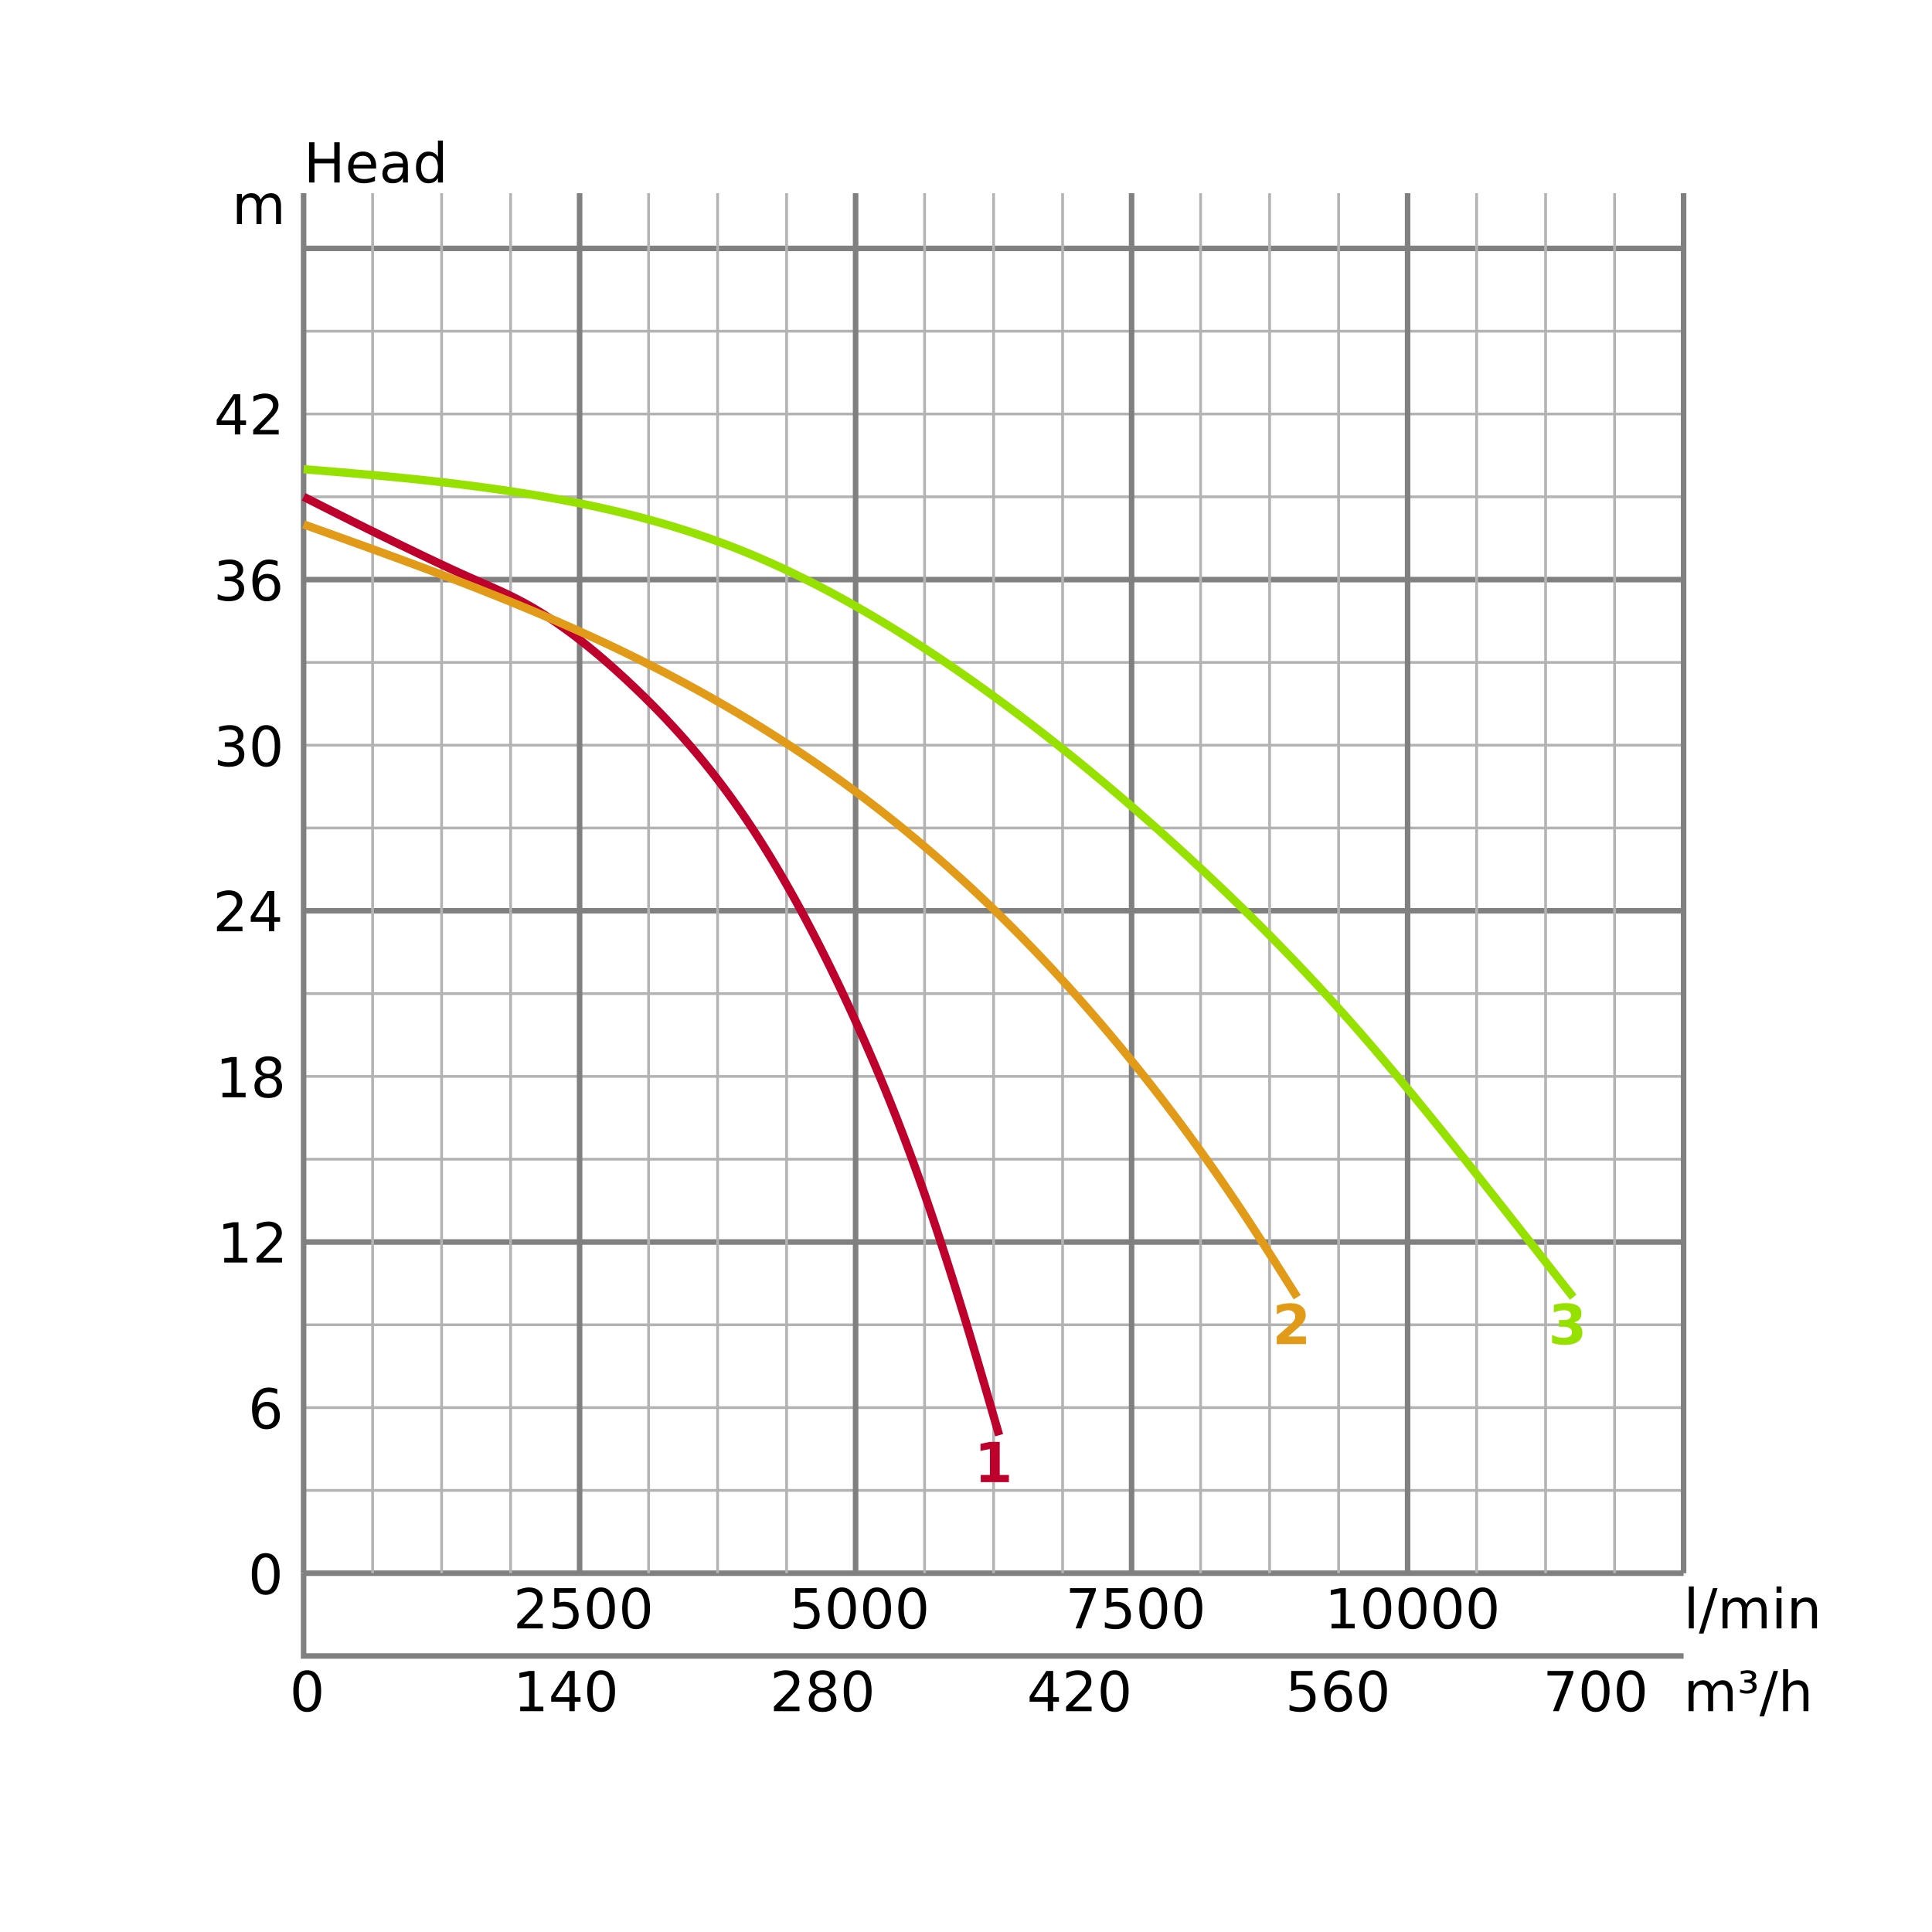 <?xml version="1.0" encoding="UTF-8"?>
<svg xmlns="http://www.w3.org/2000/svg" xmlns:xlink="http://www.w3.org/1999/xlink" width="700pt" height="700pt" viewBox="0 0 700 700" version="1.1">
<defs>
<g>
<symbol overflow="visible" id="glyph0-0">
<path style="stroke:none;" d="M 1 3.531 L 1 -14.109 L 11 -14.109 L 11 3.531 Z M 2.125 2.422 L 9.891 2.422 L 9.891 -12.984 L 2.125 -12.984 Z M 2.125 2.422 "/>
</symbol>
<symbol overflow="visible" id="glyph0-1">
<path style="stroke:none;" d="M 1.969 -14.578 L 3.938 -14.578 L 3.938 -8.609 L 11.109 -8.609 L 11.109 -14.578 L 13.078 -14.578 L 13.078 0 L 11.109 0 L 11.109 -6.938 L 3.938 -6.938 L 3.938 0 L 1.969 0 Z M 1.969 -14.578 "/>
</symbol>
<symbol overflow="visible" id="glyph0-2">
<path style="stroke:none;" d="M 11.234 -5.922 L 11.234 -5.047 L 2.984 -5.047 C 3.055 -3.805 3.426 -2.859 4.094 -2.203 C 4.758 -1.555 5.691 -1.234 6.891 -1.234 C 7.578 -1.234 8.242 -1.316 8.891 -1.484 C 9.535 -1.66 10.18 -1.914 10.828 -2.25 L 10.828 -0.562 C 10.18 -0.281 9.52 -0.07 8.844 0.062 C 8.164 0.207 7.477 0.281 6.781 0.281 C 5.031 0.281 3.645 -0.223 2.625 -1.234 C 1.613 -2.254 1.109 -3.629 1.109 -5.359 C 1.109 -7.148 1.586 -8.57 2.547 -9.625 C 3.516 -10.676 4.82 -11.203 6.469 -11.203 C 7.938 -11.203 9.098 -10.727 9.953 -9.781 C 10.805 -8.832 11.234 -7.547 11.234 -5.922 Z M 9.438 -6.453 C 9.426 -7.43 9.148 -8.211 8.609 -8.797 C 8.078 -9.379 7.367 -9.672 6.484 -9.672 C 5.484 -9.672 4.68 -9.391 4.078 -8.828 C 3.473 -8.266 3.125 -7.469 3.031 -6.438 Z M 9.438 -6.453 "/>
</symbol>
<symbol overflow="visible" id="glyph0-3">
<path style="stroke:none;" d="M 6.859 -5.5 C 5.398 -5.5 4.391 -5.332 3.828 -5 C 3.273 -4.664 3 -4.098 3 -3.297 C 3 -2.66 3.207 -2.156 3.625 -1.781 C 4.051 -1.406 4.625 -1.219 5.344 -1.219 C 6.344 -1.219 7.141 -1.57 7.734 -2.281 C 8.336 -2.988 8.641 -3.926 8.641 -5.094 L 8.641 -5.5 Z M 10.438 -6.234 L 10.438 0 L 8.641 0 L 8.641 -1.656 C 8.234 -1 7.723 -0.508 7.109 -0.188 C 6.492 0.125 5.742 0.281 4.859 0.281 C 3.742 0.281 2.852 -0.031 2.188 -0.656 C 1.531 -1.289 1.203 -2.133 1.203 -3.188 C 1.203 -4.414 1.613 -5.344 2.438 -5.969 C 3.258 -6.594 4.488 -6.906 6.125 -6.906 L 8.641 -6.906 L 8.641 -7.078 C 8.641 -7.91 8.367 -8.551 7.828 -9 C 7.285 -9.445 6.52 -9.672 5.531 -9.672 C 4.906 -9.672 4.297 -9.598 3.703 -9.453 C 3.117 -9.305 2.551 -9.082 2 -8.781 L 2 -10.438 C 2.656 -10.695 3.289 -10.891 3.906 -11.016 C 4.531 -11.141 5.133 -11.203 5.719 -11.203 C 7.301 -11.203 8.484 -10.789 9.266 -9.969 C 10.047 -9.145 10.438 -7.898 10.438 -6.234 Z M 10.438 -6.234 "/>
</symbol>
<symbol overflow="visible" id="glyph0-4">
<path style="stroke:none;" d="M 9.078 -9.281 L 9.078 -15.203 L 10.875 -15.203 L 10.875 0 L 9.078 0 L 9.078 -1.641 C 8.703 -0.992 8.223 -0.508 7.641 -0.188 C 7.066 0.125 6.379 0.281 5.578 0.281 C 4.254 0.281 3.176 -0.242 2.344 -1.297 C 1.52 -2.348 1.109 -3.734 1.109 -5.453 C 1.109 -7.172 1.52 -8.555 2.344 -9.609 C 3.176 -10.672 4.254 -11.203 5.578 -11.203 C 6.379 -11.203 7.066 -11.039 7.641 -10.719 C 8.223 -10.406 8.703 -9.926 9.078 -9.281 Z M 2.953 -5.453 C 2.953 -4.141 3.223 -3.102 3.766 -2.344 C 4.316 -1.594 5.066 -1.219 6.016 -1.219 C 6.961 -1.219 7.707 -1.594 8.25 -2.344 C 8.801 -3.102 9.078 -4.141 9.078 -5.453 C 9.078 -6.773 8.801 -7.812 8.25 -8.562 C 7.707 -9.32 6.961 -9.703 6.016 -9.703 C 5.066 -9.703 4.316 -9.32 3.766 -8.562 C 3.223 -7.812 2.953 -6.773 2.953 -5.453 Z M 2.953 -5.453 "/>
</symbol>
<symbol overflow="visible" id="glyph0-5">
<path style="stroke:none;" d="M 6.359 -13.281 C 5.336 -13.281 4.57 -12.781 4.062 -11.781 C 3.551 -10.781 3.297 -9.281 3.297 -7.281 C 3.297 -5.281 3.551 -3.781 4.062 -2.781 C 4.57 -1.781 5.336 -1.281 6.359 -1.281 C 7.379 -1.281 8.145 -1.781 8.656 -2.781 C 9.164 -3.781 9.422 -5.281 9.422 -7.281 C 9.422 -9.281 9.164 -10.781 8.656 -11.781 C 8.145 -12.781 7.379 -13.281 6.359 -13.281 Z M 6.359 -14.844 C 7.992 -14.844 9.238 -14.195 10.094 -12.906 C 10.957 -11.613 11.391 -9.738 11.391 -7.281 C 11.391 -4.82 10.957 -2.945 10.094 -1.656 C 9.238 -0.363 7.992 0.281 6.359 0.281 C 4.723 0.281 3.473 -0.363 2.609 -1.656 C 1.742 -2.945 1.312 -4.82 1.312 -7.281 C 1.312 -9.738 1.742 -11.613 2.609 -12.906 C 3.473 -14.195 4.723 -14.844 6.359 -14.844 Z M 6.359 -14.844 "/>
</symbol>
<symbol overflow="visible" id="glyph0-6">
<path style="stroke:none;" d="M 6.609 -8.078 C 5.723 -8.078 5.02 -7.773 4.5 -7.172 C 3.977 -6.566 3.719 -5.734 3.719 -4.672 C 3.719 -3.629 3.977 -2.801 4.5 -2.188 C 5.02 -1.582 5.723 -1.281 6.609 -1.281 C 7.492 -1.281 8.191 -1.582 8.703 -2.188 C 9.223 -2.801 9.484 -3.629 9.484 -4.672 C 9.484 -5.734 9.223 -6.566 8.703 -7.172 C 8.191 -7.773 7.492 -8.078 6.609 -8.078 Z M 10.516 -14.266 L 10.516 -12.469 C 10.023 -12.695 9.523 -12.875 9.016 -13 C 8.516 -13.125 8.016 -13.188 7.516 -13.188 C 6.211 -13.188 5.219 -12.742 4.531 -11.859 C 3.844 -10.984 3.453 -9.656 3.359 -7.875 C 3.742 -8.445 4.223 -8.883 4.797 -9.188 C 5.379 -9.488 6.02 -9.641 6.719 -9.641 C 8.188 -9.641 9.344 -9.191 10.188 -8.297 C 11.039 -7.41 11.469 -6.203 11.469 -4.672 C 11.469 -3.18 11.023 -1.984 10.141 -1.078 C 9.254 -0.172 8.078 0.281 6.609 0.281 C 4.922 0.281 3.629 -0.363 2.734 -1.656 C 1.836 -2.945 1.391 -4.82 1.391 -7.281 C 1.391 -9.582 1.938 -11.414 3.031 -12.781 C 4.125 -14.156 5.594 -14.844 7.438 -14.844 C 7.938 -14.844 8.438 -14.789 8.938 -14.688 C 9.445 -14.594 9.973 -14.453 10.516 -14.266 Z M 10.516 -14.266 "/>
</symbol>
<symbol overflow="visible" id="glyph0-7">
<path style="stroke:none;" d="M 2.484 -1.656 L 5.703 -1.656 L 5.703 -12.781 L 2.203 -12.078 L 2.203 -13.875 L 5.688 -14.578 L 7.656 -14.578 L 7.656 -1.656 L 10.875 -1.656 L 10.875 0 L 2.484 0 Z M 2.484 -1.656 "/>
</symbol>
<symbol overflow="visible" id="glyph0-8">
<path style="stroke:none;" d="M 3.844 -1.656 L 10.719 -1.656 L 10.719 0 L 1.469 0 L 1.469 -1.656 C 2.219 -2.438 3.238 -3.477 4.531 -4.781 C 5.82 -6.082 6.633 -6.926 6.969 -7.312 C 7.594 -8.02 8.031 -8.617 8.281 -9.109 C 8.531 -9.598 8.656 -10.082 8.656 -10.562 C 8.656 -11.332 8.383 -11.961 7.844 -12.453 C 7.301 -12.941 6.594 -13.188 5.719 -13.188 C 5.102 -13.188 4.453 -13.078 3.766 -12.859 C 3.078 -12.648 2.344 -12.328 1.562 -11.891 L 1.562 -13.875 C 2.352 -14.195 3.094 -14.438 3.781 -14.594 C 4.477 -14.758 5.113 -14.844 5.688 -14.844 C 7.195 -14.844 8.398 -14.461 9.297 -13.703 C 10.191 -12.953 10.641 -11.945 10.641 -10.688 C 10.641 -10.082 10.523 -9.508 10.297 -8.969 C 10.078 -8.438 9.672 -7.805 9.078 -7.078 C 8.922 -6.891 8.406 -6.344 7.531 -5.438 C 6.656 -4.539 5.426 -3.281 3.844 -1.656 Z M 3.844 -1.656 "/>
</symbol>
<symbol overflow="visible" id="glyph0-9">
<path style="stroke:none;" d="M 6.359 -6.922 C 5.422 -6.922 4.68 -6.672 4.141 -6.172 C 3.609 -5.672 3.344 -4.984 3.344 -4.109 C 3.344 -3.223 3.609 -2.531 4.141 -2.031 C 4.68 -1.531 5.422 -1.281 6.359 -1.281 C 7.297 -1.281 8.035 -1.531 8.578 -2.031 C 9.117 -2.539 9.391 -3.234 9.391 -4.109 C 9.391 -4.984 9.117 -5.672 8.578 -6.172 C 8.047 -6.672 7.305 -6.922 6.359 -6.922 Z M 4.391 -7.766 C 3.535 -7.973 2.875 -8.363 2.406 -8.938 C 1.938 -9.52 1.703 -10.227 1.703 -11.062 C 1.703 -12.227 2.113 -13.148 2.938 -13.828 C 3.77 -14.504 4.91 -14.844 6.359 -14.844 C 7.805 -14.844 8.941 -14.504 9.766 -13.828 C 10.598 -13.148 11.016 -12.227 11.016 -11.062 C 11.016 -10.227 10.773 -9.52 10.297 -8.938 C 9.828 -8.363 9.176 -7.973 8.344 -7.766 C 9.289 -7.547 10.031 -7.113 10.562 -6.469 C 11.094 -5.82 11.359 -5.035 11.359 -4.109 C 11.359 -2.691 10.926 -1.602 10.062 -0.844 C 9.195 -0.094 7.961 0.281 6.359 0.281 C 4.754 0.281 3.52 -0.094 2.656 -0.844 C 1.789 -1.602 1.359 -2.691 1.359 -4.109 C 1.359 -5.035 1.625 -5.82 2.156 -6.469 C 2.688 -7.113 3.43 -7.547 4.391 -7.766 Z M 3.656 -10.875 C 3.656 -10.125 3.891 -9.535 4.359 -9.109 C 4.836 -8.691 5.504 -8.484 6.359 -8.484 C 7.203 -8.484 7.863 -8.691 8.344 -9.109 C 8.82 -9.535 9.062 -10.125 9.062 -10.875 C 9.062 -11.633 8.82 -12.223 8.344 -12.641 C 7.863 -13.066 7.203 -13.281 6.359 -13.281 C 5.504 -13.281 4.836 -13.066 4.359 -12.641 C 3.891 -12.223 3.656 -11.633 3.656 -10.875 Z M 3.656 -10.875 "/>
</symbol>
<symbol overflow="visible" id="glyph0-10">
<path style="stroke:none;" d="M 7.562 -12.859 L 2.578 -5.078 L 7.562 -5.078 Z M 7.047 -14.578 L 9.516 -14.578 L 9.516 -5.078 L 11.609 -5.078 L 11.609 -3.438 L 9.516 -3.438 L 9.516 0 L 7.562 0 L 7.562 -3.438 L 0.984 -3.438 L 0.984 -5.344 Z M 7.047 -14.578 "/>
</symbol>
<symbol overflow="visible" id="glyph0-11">
<path style="stroke:none;" d="M 8.109 -7.859 C 9.055 -7.66 9.797 -7.238 10.328 -6.594 C 10.859 -5.957 11.125 -5.172 11.125 -4.234 C 11.125 -2.797 10.629 -1.68 9.641 -0.891 C 8.648 -0.109 7.242 0.281 5.422 0.281 C 4.805 0.281 4.176 0.219 3.531 0.094 C 2.883 -0.02 2.219 -0.195 1.531 -0.438 L 1.531 -2.344 C 2.07 -2.02 2.664 -1.773 3.312 -1.609 C 3.969 -1.453 4.648 -1.375 5.359 -1.375 C 6.598 -1.375 7.539 -1.617 8.188 -2.109 C 8.832 -2.598 9.156 -3.305 9.156 -4.234 C 9.156 -5.098 8.852 -5.77 8.25 -6.25 C 7.656 -6.738 6.82 -6.984 5.75 -6.984 L 4.047 -6.984 L 4.047 -8.609 L 5.828 -8.609 C 6.797 -8.609 7.535 -8.801 8.047 -9.188 C 8.555 -9.57 8.812 -10.129 8.812 -10.859 C 8.812 -11.609 8.547 -12.18 8.016 -12.578 C 7.492 -12.984 6.738 -13.188 5.75 -13.188 C 5.207 -13.188 4.625 -13.125 4 -13 C 3.383 -12.883 2.707 -12.707 1.969 -12.469 L 1.969 -14.219 C 2.719 -14.426 3.414 -14.582 4.062 -14.688 C 4.719 -14.789 5.336 -14.844 5.922 -14.844 C 7.422 -14.844 8.602 -14.5 9.469 -13.812 C 10.344 -13.133 10.781 -12.219 10.781 -11.062 C 10.781 -10.258 10.547 -9.578 10.078 -9.016 C 9.617 -8.461 8.961 -8.078 8.109 -7.859 Z M 8.109 -7.859 "/>
</symbol>
<symbol overflow="visible" id="glyph0-12">
<path style="stroke:none;" d="M 10.406 -8.844 C 10.852 -9.645 11.391 -10.238 12.016 -10.625 C 12.641 -11.008 13.375 -11.203 14.219 -11.203 C 15.352 -11.203 16.227 -10.801 16.844 -10 C 17.469 -9.207 17.781 -8.078 17.781 -6.609 L 17.781 0 L 15.984 0 L 15.984 -6.547 C 15.984 -7.586 15.797 -8.363 15.422 -8.875 C 15.047 -9.383 14.477 -9.641 13.719 -9.641 C 12.789 -9.641 12.055 -9.328 11.516 -8.703 C 10.973 -8.086 10.703 -7.25 10.703 -6.188 L 10.703 0 L 8.891 0 L 8.891 -6.547 C 8.891 -7.598 8.703 -8.375 8.328 -8.875 C 7.961 -9.383 7.395 -9.641 6.625 -9.641 C 5.707 -9.641 4.977 -9.328 4.438 -8.703 C 3.895 -8.086 3.625 -7.25 3.625 -6.188 L 3.625 0 L 1.812 0 L 1.812 -10.938 L 3.625 -10.938 L 3.625 -9.234 C 4.031 -9.91 4.52 -10.406 5.094 -10.719 C 5.664 -11.039 6.348 -11.203 7.141 -11.203 C 7.93 -11.203 8.602 -11 9.156 -10.594 C 9.719 -10.188 10.133 -9.602 10.406 -8.844 Z M 10.406 -8.844 "/>
</symbol>
<symbol overflow="visible" id="glyph0-13">
<path style="stroke:none;" d="M 2.156 -14.578 L 9.906 -14.578 L 9.906 -12.922 L 3.969 -12.922 L 3.969 -9.344 C 4.25 -9.445 4.531 -9.52 4.812 -9.562 C 5.102 -9.613 5.395 -9.641 5.688 -9.641 C 7.312 -9.641 8.598 -9.191 9.547 -8.297 C 10.504 -7.41 10.984 -6.203 10.984 -4.672 C 10.984 -3.109 10.492 -1.891 9.516 -1.016 C 8.535 -0.148 7.156 0.281 5.375 0.281 C 4.77 0.281 4.148 0.227 3.516 0.125 C 2.879 0.02 2.223 -0.133 1.547 -0.344 L 1.547 -2.328 C 2.129 -2.004 2.734 -1.766 3.359 -1.609 C 3.984 -1.453 4.645 -1.375 5.344 -1.375 C 6.469 -1.375 7.359 -1.672 8.016 -2.266 C 8.672 -2.859 9 -3.66 9 -4.672 C 9 -5.691 8.672 -6.5 8.016 -7.094 C 7.359 -7.688 6.469 -7.984 5.344 -7.984 C 4.812 -7.984 4.285 -7.922 3.766 -7.797 C 3.242 -7.68 2.707 -7.5 2.156 -7.25 Z M 2.156 -14.578 "/>
</symbol>
<symbol overflow="visible" id="glyph0-14">
<path style="stroke:none;" d="M 1.641 -14.578 L 11.016 -14.578 L 11.016 -13.734 L 5.719 0 L 3.656 0 L 8.641 -12.922 L 1.641 -12.922 Z M 1.641 -14.578 "/>
</symbol>
<symbol overflow="visible" id="glyph0-15">
<path style="stroke:none;" d="M 1.891 -15.203 L 3.688 -15.203 L 3.688 0 L 1.891 0 Z M 1.891 -15.203 "/>
</symbol>
<symbol overflow="visible" id="glyph0-16">
<path style="stroke:none;" d="M 5.078 -14.578 L 6.734 -14.578 L 1.656 1.859 L 0 1.859 Z M 5.078 -14.578 "/>
</symbol>
<symbol overflow="visible" id="glyph0-17">
<path style="stroke:none;" d="M 1.891 -10.938 L 3.688 -10.938 L 3.688 0 L 1.891 0 Z M 1.891 -15.203 L 3.688 -15.203 L 3.688 -12.922 L 1.891 -12.922 Z M 1.891 -15.203 "/>
</symbol>
<symbol overflow="visible" id="glyph0-18">
<path style="stroke:none;" d="M 10.984 -6.609 L 10.984 0 L 9.188 0 L 9.188 -6.547 C 9.188 -7.578 8.984 -8.348 8.578 -8.859 C 8.172 -9.379 7.566 -9.641 6.766 -9.641 C 5.785 -9.641 5.016 -9.328 4.453 -8.703 C 3.898 -8.086 3.625 -7.25 3.625 -6.188 L 3.625 0 L 1.812 0 L 1.812 -10.938 L 3.625 -10.938 L 3.625 -9.234 C 4.051 -9.891 4.555 -10.379 5.141 -10.703 C 5.723 -11.035 6.395 -11.203 7.156 -11.203 C 8.414 -11.203 9.367 -10.812 10.016 -10.031 C 10.66 -9.258 10.984 -8.117 10.984 -6.609 Z M 10.984 -6.609 "/>
</symbol>
<symbol overflow="visible" id="glyph0-19">
<path style="stroke:none;" d="M 5.125 -10.938 C 5.719 -10.82 6.176 -10.586 6.5 -10.234 C 6.832 -9.879 7 -9.43 7 -8.891 C 7 -8.086 6.688 -7.469 6.062 -7.031 C 5.445 -6.594 4.566 -6.375 3.422 -6.375 C 3.047 -6.375 2.656 -6.406 2.25 -6.469 C 1.844 -6.539 1.41 -6.645 0.953 -6.781 L 0.953 -7.953 C 1.297 -7.785 1.66 -7.656 2.047 -7.562 C 2.43 -7.477 2.844 -7.438 3.281 -7.438 C 3.988 -7.438 4.535 -7.566 4.922 -7.828 C 5.316 -8.086 5.516 -8.441 5.516 -8.891 C 5.516 -9.379 5.332 -9.742 4.969 -9.984 C 4.613 -10.234 4.082 -10.359 3.375 -10.359 L 2.547 -10.359 L 2.547 -11.422 L 3.453 -11.422 C 4.066 -11.422 4.531 -11.52 4.844 -11.719 C 5.164 -11.926 5.328 -12.227 5.328 -12.625 C 5.328 -13 5.16 -13.285 4.828 -13.484 C 4.504 -13.68 4.035 -13.781 3.422 -13.781 C 3.16 -13.781 2.863 -13.75 2.531 -13.688 C 2.195 -13.633 1.766 -13.531 1.234 -13.375 L 1.234 -14.5 C 1.711 -14.613 2.16 -14.695 2.578 -14.75 C 2.992 -14.812 3.379 -14.844 3.734 -14.844 C 4.672 -14.844 5.414 -14.648 5.969 -14.266 C 6.52 -13.879 6.797 -13.363 6.797 -12.719 C 6.797 -12.27 6.648 -11.891 6.359 -11.578 C 6.066 -11.266 5.656 -11.051 5.125 -10.938 Z M 5.125 -10.938 "/>
</symbol>
<symbol overflow="visible" id="glyph0-20">
<path style="stroke:none;" d="M 10.984 -6.609 L 10.984 0 L 9.188 0 L 9.188 -6.547 C 9.188 -7.578 8.984 -8.348 8.578 -8.859 C 8.172 -9.379 7.566 -9.641 6.766 -9.641 C 5.785 -9.641 5.016 -9.328 4.453 -8.703 C 3.898 -8.086 3.625 -7.25 3.625 -6.188 L 3.625 0 L 1.812 0 L 1.812 -15.203 L 3.625 -15.203 L 3.625 -9.234 C 4.051 -9.891 4.555 -10.379 5.141 -10.703 C 5.723 -11.035 6.395 -11.203 7.156 -11.203 C 8.414 -11.203 9.367 -10.812 10.016 -10.031 C 10.66 -9.258 10.984 -8.117 10.984 -6.609 Z M 10.984 -6.609 "/>
</symbol>
<symbol overflow="visible" id="glyph1-0">
<path style="stroke:none;" d="M 1 3.531 L 1 -14.109 L 11 -14.109 L 11 3.531 Z M 2.125 2.422 L 9.891 2.422 L 9.891 -12.984 L 2.125 -12.984 Z M 2.125 2.422 "/>
</symbol>
<symbol overflow="visible" id="glyph1-1">
<path style="stroke:none;" d="M 2.344 -2.594 L 5.672 -2.594 L 5.672 -12.016 L 2.25 -11.312 L 2.25 -13.875 L 5.641 -14.578 L 9.219 -14.578 L 9.219 -2.594 L 12.547 -2.594 L 12.547 0 L 2.344 0 Z M 2.344 -2.594 "/>
</symbol>
<symbol overflow="visible" id="glyph1-2">
<path style="stroke:none;" d="M 5.766 -2.766 L 12.172 -2.766 L 12.172 0 L 1.578 0 L 1.578 -2.766 L 6.906 -7.469 C 7.383 -7.895 7.734 -8.312 7.953 -8.719 C 8.18 -9.133 8.297 -9.562 8.297 -10 C 8.297 -10.688 8.066 -11.238 7.609 -11.656 C 7.148 -12.07 6.539 -12.281 5.781 -12.281 C 5.195 -12.281 4.555 -12.156 3.859 -11.906 C 3.16 -11.656 2.414 -11.281 1.625 -10.781 L 1.625 -13.984 C 2.469 -14.266 3.301 -14.477 4.125 -14.625 C 4.957 -14.77 5.77 -14.844 6.562 -14.844 C 8.312 -14.844 9.664 -14.457 10.625 -13.688 C 11.594 -12.926 12.078 -11.859 12.078 -10.484 C 12.078 -9.68 11.867 -8.938 11.453 -8.25 C 11.047 -7.57 10.188 -6.656 8.875 -5.5 Z M 5.766 -2.766 "/>
</symbol>
<symbol overflow="visible" id="glyph1-3">
<path style="stroke:none;" d="M 9.312 -7.859 C 10.301 -7.609 11.051 -7.164 11.562 -6.531 C 12.07 -5.906 12.328 -5.109 12.328 -4.141 C 12.328 -2.691 11.77 -1.594 10.656 -0.844 C 9.551 -0.094 7.941 0.281 5.828 0.281 C 5.078 0.281 4.32 0.219 3.562 0.094 C 2.812 -0.02 2.07 -0.195 1.344 -0.438 L 1.344 -3.344 C 2.039 -2.988 2.734 -2.723 3.422 -2.547 C 4.117 -2.367 4.805 -2.281 5.484 -2.281 C 6.473 -2.281 7.234 -2.453 7.766 -2.797 C 8.297 -3.141 8.562 -3.633 8.562 -4.281 C 8.562 -4.945 8.289 -5.445 7.75 -5.781 C 7.207 -6.125 6.406 -6.297 5.344 -6.297 L 3.844 -6.297 L 3.844 -8.719 L 5.422 -8.719 C 6.367 -8.719 7.07 -8.863 7.531 -9.156 C 7.988 -9.457 8.219 -9.91 8.219 -10.516 C 8.219 -11.078 7.992 -11.508 7.547 -11.812 C 7.098 -12.125 6.461 -12.281 5.641 -12.281 C 5.035 -12.281 4.422 -12.207 3.797 -12.062 C 3.18 -11.926 2.57 -11.727 1.969 -11.469 L 1.969 -14.219 C 2.707 -14.426 3.441 -14.582 4.172 -14.688 C 4.898 -14.789 5.613 -14.844 6.312 -14.844 C 8.207 -14.844 9.625 -14.531 10.562 -13.906 C 11.508 -13.289 11.984 -12.359 11.984 -11.109 C 11.984 -10.254 11.758 -9.551 11.312 -9 C 10.863 -8.457 10.195 -8.078 9.312 -7.859 Z M 9.312 -7.859 "/>
</symbol>
</g>
</defs>
<g id="surface51">
<rect x="0" y="0" width="700" height="700" style="fill:rgb(100%,100%,100%);fill-opacity:1;stroke:none;"/>
<g style="fill:rgb(0%,0%,0%);fill-opacity:1;">
  <use xlink:href="#glyph0-1" x="110" y="66.129"/>
  <use xlink:href="#glyph0-2" x="125.039" y="66.129"/>
  <use xlink:href="#glyph0-3" x="137.344" y="66.129"/>
  <use xlink:href="#glyph0-4" x="149.6" y="66.129"/>
</g>
<path style="fill:none;stroke-width:2;stroke-linecap:butt;stroke-linejoin:miter;stroke:rgb(50%,50%,50%);stroke-opacity:1;stroke-miterlimit:10;" d="M 110 570 L 610 570 "/>
<g style="fill:rgb(0%,0%,0%);fill-opacity:1;">
  <use xlink:href="#glyph0-5" x="89.922" y="577.562"/>
</g>
<path style="fill:none;stroke-width:1;stroke-linecap:butt;stroke-linejoin:miter;stroke:rgb(70%,70%,70%);stroke-opacity:1;stroke-miterlimit:10;" d="M 110 540 L 610 540 "/>
<path style="fill:none;stroke-width:1;stroke-linecap:butt;stroke-linejoin:miter;stroke:rgb(70%,70%,70%);stroke-opacity:1;stroke-miterlimit:10;" d="M 110 510 L 610 510 "/>
<g style="fill:rgb(0%,0%,0%);fill-opacity:1;">
  <use xlink:href="#glyph0-6" x="89.93" y="517.562"/>
</g>
<path style="fill:none;stroke-width:1;stroke-linecap:butt;stroke-linejoin:miter;stroke:rgb(70%,70%,70%);stroke-opacity:1;stroke-miterlimit:10;" d="M 110 480 L 610 480 "/>
<path style="fill:none;stroke-width:2;stroke-linecap:butt;stroke-linejoin:miter;stroke:rgb(50%,50%,50%);stroke-opacity:1;stroke-miterlimit:10;" d="M 110 450 L 610 450 "/>
<g style="fill:rgb(0%,0%,0%);fill-opacity:1;">
  <use xlink:href="#glyph0-7" x="78.75" y="457.422"/>
  <use xlink:href="#glyph0-8" x="91.475" y="457.422"/>
</g>
<path style="fill:none;stroke-width:1;stroke-linecap:butt;stroke-linejoin:miter;stroke:rgb(70%,70%,70%);stroke-opacity:1;stroke-miterlimit:10;" d="M 110 420 L 610 420 "/>
<path style="fill:none;stroke-width:1;stroke-linecap:butt;stroke-linejoin:miter;stroke:rgb(70%,70%,70%);stroke-opacity:1;stroke-miterlimit:10;" d="M 110 390 L 610 390 "/>
<g style="fill:rgb(0%,0%,0%);fill-opacity:1;">
  <use xlink:href="#glyph0-7" x="78.117" y="397.562"/>
  <use xlink:href="#glyph0-9" x="90.842" y="397.562"/>
</g>
<path style="fill:none;stroke-width:1;stroke-linecap:butt;stroke-linejoin:miter;stroke:rgb(70%,70%,70%);stroke-opacity:1;stroke-miterlimit:10;" d="M 110 360 L 610 360 "/>
<path style="fill:none;stroke-width:2;stroke-linecap:butt;stroke-linejoin:miter;stroke:rgb(50%,50%,50%);stroke-opacity:1;stroke-miterlimit:10;" d="M 110 330 L 610 330 "/>
<g style="fill:rgb(0%,0%,0%);fill-opacity:1;">
  <use xlink:href="#glyph0-8" x="77.141" y="337.422"/>
  <use xlink:href="#glyph0-10" x="89.865" y="337.422"/>
</g>
<path style="fill:none;stroke-width:1;stroke-linecap:butt;stroke-linejoin:miter;stroke:rgb(70%,70%,70%);stroke-opacity:1;stroke-miterlimit:10;" d="M 110 300 L 610 300 "/>
<path style="fill:none;stroke-width:1;stroke-linecap:butt;stroke-linejoin:miter;stroke:rgb(70%,70%,70%);stroke-opacity:1;stroke-miterlimit:10;" d="M 110 270 L 610 270 "/>
<g style="fill:rgb(0%,0%,0%);fill-opacity:1;">
  <use xlink:href="#glyph0-11" x="77.402" y="277.562"/>
  <use xlink:href="#glyph0-5" x="90.127" y="277.562"/>
</g>
<path style="fill:none;stroke-width:1;stroke-linecap:butt;stroke-linejoin:miter;stroke:rgb(70%,70%,70%);stroke-opacity:1;stroke-miterlimit:10;" d="M 110 240 L 610 240 "/>
<path style="fill:none;stroke-width:2;stroke-linecap:butt;stroke-linejoin:miter;stroke:rgb(50%,50%,50%);stroke-opacity:1;stroke-miterlimit:10;" d="M 110 210 L 610 210 "/>
<g style="fill:rgb(0%,0%,0%);fill-opacity:1;">
  <use xlink:href="#glyph0-11" x="77.336" y="217.562"/>
  <use xlink:href="#glyph0-6" x="90.061" y="217.562"/>
</g>
<path style="fill:none;stroke-width:1;stroke-linecap:butt;stroke-linejoin:miter;stroke:rgb(70%,70%,70%);stroke-opacity:1;stroke-miterlimit:10;" d="M 110 180 L 610 180 "/>
<path style="fill:none;stroke-width:1;stroke-linecap:butt;stroke-linejoin:miter;stroke:rgb(70%,70%,70%);stroke-opacity:1;stroke-miterlimit:10;" d="M 110 150 L 610 150 "/>
<g style="fill:rgb(0%,0%,0%);fill-opacity:1;">
  <use xlink:href="#glyph0-10" x="77.531" y="157.422"/>
  <use xlink:href="#glyph0-8" x="90.256" y="157.422"/>
</g>
<path style="fill:none;stroke-width:1;stroke-linecap:butt;stroke-linejoin:miter;stroke:rgb(70%,70%,70%);stroke-opacity:1;stroke-miterlimit:10;" d="M 110 120 L 610 120 "/>
<path style="fill:none;stroke-width:2;stroke-linecap:butt;stroke-linejoin:miter;stroke:rgb(50%,50%,50%);stroke-opacity:1;stroke-miterlimit:10;" d="M 110 90 L 610 90 "/>
<g style="fill:rgb(0%,0%,0%);fill-opacity:1;">
  <use xlink:href="#glyph0-12" x="84.031" y="81.203"/>
</g>
<path style="fill:none;stroke-width:2;stroke-linecap:butt;stroke-linejoin:miter;stroke:rgb(50%,50%,50%);stroke-opacity:1;stroke-miterlimit:10;" d="M 110 570 L 110 70 "/>
<path style="fill:none;stroke-width:1;stroke-linecap:butt;stroke-linejoin:miter;stroke:rgb(70%,70%,70%);stroke-opacity:1;stroke-miterlimit:10;" d="M 135 570 L 135 70 "/>
<path style="fill:none;stroke-width:1;stroke-linecap:butt;stroke-linejoin:miter;stroke:rgb(70%,70%,70%);stroke-opacity:1;stroke-miterlimit:10;" d="M 160 570 L 160 70 "/>
<path style="fill:none;stroke-width:1;stroke-linecap:butt;stroke-linejoin:miter;stroke:rgb(70%,70%,70%);stroke-opacity:1;stroke-miterlimit:10;" d="M 185 570 L 185 70 "/>
<path style="fill:none;stroke-width:2;stroke-linecap:butt;stroke-linejoin:miter;stroke:rgb(50%,50%,50%);stroke-opacity:1;stroke-miterlimit:10;" d="M 210 570 L 210 70 "/>
<path style="fill:none;stroke-width:1;stroke-linecap:butt;stroke-linejoin:miter;stroke:rgb(70%,70%,70%);stroke-opacity:1;stroke-miterlimit:10;" d="M 235 570 L 235 70 "/>
<path style="fill:none;stroke-width:1;stroke-linecap:butt;stroke-linejoin:miter;stroke:rgb(70%,70%,70%);stroke-opacity:1;stroke-miterlimit:10;" d="M 260 570 L 260 70 "/>
<path style="fill:none;stroke-width:1;stroke-linecap:butt;stroke-linejoin:miter;stroke:rgb(70%,70%,70%);stroke-opacity:1;stroke-miterlimit:10;" d="M 285 570 L 285 70 "/>
<path style="fill:none;stroke-width:2;stroke-linecap:butt;stroke-linejoin:miter;stroke:rgb(50%,50%,50%);stroke-opacity:1;stroke-miterlimit:10;" d="M 310 570 L 310 70 "/>
<path style="fill:none;stroke-width:1;stroke-linecap:butt;stroke-linejoin:miter;stroke:rgb(70%,70%,70%);stroke-opacity:1;stroke-miterlimit:10;" d="M 335 570 L 335 70 "/>
<path style="fill:none;stroke-width:1;stroke-linecap:butt;stroke-linejoin:miter;stroke:rgb(70%,70%,70%);stroke-opacity:1;stroke-miterlimit:10;" d="M 360 570 L 360 70 "/>
<path style="fill:none;stroke-width:1;stroke-linecap:butt;stroke-linejoin:miter;stroke:rgb(70%,70%,70%);stroke-opacity:1;stroke-miterlimit:10;" d="M 385 570 L 385 70 "/>
<path style="fill:none;stroke-width:2;stroke-linecap:butt;stroke-linejoin:miter;stroke:rgb(50%,50%,50%);stroke-opacity:1;stroke-miterlimit:10;" d="M 410 570 L 410 70 "/>
<path style="fill:none;stroke-width:1;stroke-linecap:butt;stroke-linejoin:miter;stroke:rgb(70%,70%,70%);stroke-opacity:1;stroke-miterlimit:10;" d="M 435 570 L 435 70 "/>
<path style="fill:none;stroke-width:1;stroke-linecap:butt;stroke-linejoin:miter;stroke:rgb(70%,70%,70%);stroke-opacity:1;stroke-miterlimit:10;" d="M 460 570 L 460 70 "/>
<path style="fill:none;stroke-width:1;stroke-linecap:butt;stroke-linejoin:miter;stroke:rgb(70%,70%,70%);stroke-opacity:1;stroke-miterlimit:10;" d="M 485 570 L 485 70 "/>
<path style="fill:none;stroke-width:2;stroke-linecap:butt;stroke-linejoin:miter;stroke:rgb(50%,50%,50%);stroke-opacity:1;stroke-miterlimit:10;" d="M 510 570 L 510 70 "/>
<path style="fill:none;stroke-width:1;stroke-linecap:butt;stroke-linejoin:miter;stroke:rgb(70%,70%,70%);stroke-opacity:1;stroke-miterlimit:10;" d="M 535 570 L 535 70 "/>
<path style="fill:none;stroke-width:1;stroke-linecap:butt;stroke-linejoin:miter;stroke:rgb(70%,70%,70%);stroke-opacity:1;stroke-miterlimit:10;" d="M 560 570 L 560 70 "/>
<path style="fill:none;stroke-width:1;stroke-linecap:butt;stroke-linejoin:miter;stroke:rgb(70%,70%,70%);stroke-opacity:1;stroke-miterlimit:10;" d="M 585 570 L 585 70 "/>
<path style="fill:none;stroke-width:2;stroke-linecap:butt;stroke-linejoin:miter;stroke:rgb(50%,50%,50%);stroke-opacity:1;stroke-miterlimit:10;" d="M 610 570 L 610 70 "/>
<g style="fill:rgb(0%,0%,0%);fill-opacity:1;">
  <use xlink:href="#glyph0-8" x="185.945" y="590"/>
  <use xlink:href="#glyph0-13" x="198.67" y="590"/>
  <use xlink:href="#glyph0-5" x="211.395" y="590"/>
  <use xlink:href="#glyph0-5" x="224.119" y="590"/>
</g>
<g style="fill:rgb(0%,0%,0%);fill-opacity:1;">
  <use xlink:href="#glyph0-13" x="285.984" y="590"/>
  <use xlink:href="#glyph0-5" x="298.709" y="590"/>
  <use xlink:href="#glyph0-5" x="311.434" y="590"/>
  <use xlink:href="#glyph0-5" x="324.158" y="590"/>
</g>
<g style="fill:rgb(0%,0%,0%);fill-opacity:1;">
  <use xlink:href="#glyph0-14" x="386.035" y="590"/>
  <use xlink:href="#glyph0-13" x="398.76" y="590"/>
  <use xlink:href="#glyph0-5" x="411.484" y="590"/>
  <use xlink:href="#glyph0-5" x="424.209" y="590"/>
</g>
<g style="fill:rgb(0%,0%,0%);fill-opacity:1;">
  <use xlink:href="#glyph0-7" x="479.953" y="590"/>
  <use xlink:href="#glyph0-5" x="492.678" y="590"/>
  <use xlink:href="#glyph0-5" x="505.402" y="590"/>
  <use xlink:href="#glyph0-5" x="518.127" y="590"/>
  <use xlink:href="#glyph0-5" x="530.852" y="590"/>
</g>
<g style="fill:rgb(0%,0%,0%);fill-opacity:1;">
  <use xlink:href="#glyph0-15" x="610" y="590"/>
  <use xlink:href="#glyph0-16" x="615.557" y="590"/>
  <use xlink:href="#glyph0-12" x="622.295" y="590"/>
  <use xlink:href="#glyph0-17" x="641.777" y="590"/>
  <use xlink:href="#glyph0-18" x="647.334" y="590"/>
</g>
<path style="fill:none;stroke-width:2;stroke-linecap:butt;stroke-linejoin:miter;stroke:rgb(50%,50%,50%);stroke-opacity:1;stroke-miterlimit:10;" d="M 110 570 L 110 600 L 610 600 "/>
<g style="fill:rgb(0%,0%,0%);fill-opacity:1;">
  <use xlink:href="#glyph0-5" x="104.961" y="620"/>
</g>
<g style="fill:rgb(0%,0%,0%);fill-opacity:1;">
  <use xlink:href="#glyph0-7" x="185.996" y="620"/>
  <use xlink:href="#glyph0-10" x="198.721" y="620"/>
  <use xlink:href="#glyph0-5" x="211.445" y="620"/>
</g>
<g style="fill:rgb(0%,0%,0%);fill-opacity:1;">
  <use xlink:href="#glyph0-8" x="278.949" y="620"/>
  <use xlink:href="#glyph0-9" x="291.674" y="620"/>
  <use xlink:href="#glyph0-5" x="304.398" y="620"/>
</g>
<g style="fill:rgb(0%,0%,0%);fill-opacity:1;">
  <use xlink:href="#glyph0-10" x="372.066" y="620"/>
  <use xlink:href="#glyph0-8" x="384.791" y="620"/>
  <use xlink:href="#glyph0-5" x="397.516" y="620"/>
</g>
<g style="fill:rgb(0%,0%,0%);fill-opacity:1;">
  <use xlink:href="#glyph0-13" x="465.668" y="620"/>
  <use xlink:href="#glyph0-6" x="478.393" y="620"/>
  <use xlink:href="#glyph0-5" x="491.117" y="620"/>
</g>
<g style="fill:rgb(0%,0%,0%);fill-opacity:1;">
  <use xlink:href="#glyph0-14" x="559.039" y="620"/>
  <use xlink:href="#glyph0-5" x="571.764" y="620"/>
  <use xlink:href="#glyph0-5" x="584.488" y="620"/>
</g>
<g style="fill:rgb(0%,0%,0%);fill-opacity:1;">
  <use xlink:href="#glyph0-12" x="610" y="620"/>
  <use xlink:href="#glyph0-19" x="629.482" y="620"/>
  <use xlink:href="#glyph0-16" x="637.5" y="620"/>
  <use xlink:href="#glyph0-20" x="644.238" y="620"/>
</g>
<path style="fill:none;stroke-width:3;stroke-linecap:butt;stroke-linejoin:miter;stroke:rgb(74.51%,0%,17.65%);stroke-opacity:1;stroke-miterlimit:10;" d="M 110 180 L 111 180.504 L 112 181.012 L 113 181.516 L 114 182.023 L 116 183.031 L 117 183.539 L 121 185.555 L 122 186.055 L 123 186.559 L 127 188.559 L 128 189.055 L 129 189.555 L 131 190.547 L 132 191.039 L 133 191.535 L 134 192.027 L 135 192.516 L 136 193.008 L 137 193.496 L 138 193.988 L 139 194.477 L 140 194.961 L 142 195.938 L 145 197.391 L 146 197.871 L 147 198.355 L 148 198.836 L 149 199.32 L 152 200.762 L 153 201.238 L 154 201.719 L 156 202.672 L 159 204.09 L 161 205.027 L 163 205.957 L 165 206.879 L 166 207.336 L 168 208.242 L 169 208.688 L 170 209.137 L 172 210.02 L 175 211.332 L 176 211.773 L 177 212.211 L 179 213.102 L 181 214.008 L 182 214.469 L 183 214.938 L 184 215.414 L 185 215.898 L 186 216.391 L 187 216.895 L 188 217.406 L 189 217.934 L 190 218.469 L 191 219.02 L 192 219.582 L 193 220.16 L 194 220.75 L 195 221.352 L 196 221.965 L 197 222.59 L 198 223.227 L 199 223.879 L 200 224.539 L 201 225.215 L 202 225.898 L 203 226.598 L 204 227.305 L 205 228.023 L 206 228.754 L 207 229.496 L 208 230.246 L 209 231.008 L 210 231.781 L 211 232.562 L 212 233.355 L 213 234.16 L 214 234.973 L 215 235.797 L 216 236.629 L 217 237.469 L 218 238.32 L 219 239.18 L 220 240.047 L 221 240.926 L 222 241.812 L 223 242.707 L 224 243.609 L 225 244.523 L 226 245.441 L 227 246.371 L 228 247.305 L 229 248.25 L 230 249.199 L 231 250.16 L 232 251.125 L 233 252.098 L 234 253.082 L 235 254.07 L 236 255.07 L 237 256.078 L 238 257.098 L 239 258.125 L 240 259.164 L 241 260.211 L 242 261.27 L 243 262.34 L 244 263.418 L 245 264.512 L 246 265.613 L 247 266.727 L 248 267.855 L 249 268.996 L 250 270.148 L 251 271.312 L 252 272.492 L 253 273.684 L 254 274.891 L 255 276.109 L 256 277.344 L 257 278.594 L 258 279.859 L 259 281.137 L 260 282.434 L 261 283.742 L 262 285.07 L 263 286.414 L 264 287.773 L 265 289.152 L 266 290.547 L 267 291.957 L 268 293.387 L 269 294.836 L 270 296.301 L 271 297.785 L 272 299.289 L 273 300.809 L 274 302.348 L 275 303.91 L 276 305.484 L 277 307.082 L 278 308.695 L 279 310.328 L 280 311.98 L 281 313.648 L 282 315.336 L 283 317.043 L 284 318.77 L 285 320.512 L 286 322.273 L 287 324.055 L 288 325.852 L 289 327.668 L 290 329.504 L 291 331.355 L 292 333.227 L 293 335.117 L 294 337.023 L 295 338.949 L 296 340.891 L 297 342.855 L 298 344.836 L 299 346.832 L 300 348.848 L 301 350.883 L 302 352.934 L 303 355.004 L 304 357.094 L 305 359.199 L 306 361.324 L 307 363.465 L 308 365.625 L 309 367.805 L 310 370 L 311 372.215 L 312 374.445 L 313 376.699 L 314 378.969 L 315 381.262 L 316 383.578 L 317 385.914 L 318 388.273 L 319 390.66 L 320 393.066 L 321 395.5 L 322 397.961 L 323 400.449 L 324 402.965 L 325 405.508 L 326 408.082 L 327 410.684 L 328 413.316 L 329 415.984 L 330 418.68 L 331 421.41 L 332 424.172 L 333 426.969 L 334 429.797 L 335 432.656 L 336 435.547 L 337 438.469 L 338 441.418 L 339 444.402 L 340 447.414 L 341 450.457 L 342 453.527 L 343 456.625 L 344 459.754 L 345 462.91 L 346 466.094 L 347 469.305 L 348 472.543 L 349 475.809 L 350 479.102 L 351 482.418 L 352 485.758 L 353 489.121 L 354 492.504 L 355 495.902 L 356 499.316 L 357 502.742 L 358 506.184 L 359 509.629 L 360 513.082 L 361 516.539 L 362 520 "/>
<g style="fill:rgb(74.51%,0%,17.65%);fill-opacity:1;">
  <use xlink:href="#glyph1-1" x="353" y="537"/>
</g>
<path style="fill:none;stroke-width:3;stroke-linecap:butt;stroke-linejoin:miter;stroke:rgb(88.24%,60.78%,9.8%);stroke-opacity:1;stroke-miterlimit:10;" d="M 110 190 L 111 190.359 L 112 190.715 L 113 191.074 L 114 191.43 L 115 191.789 L 116 192.145 L 118 192.863 L 119 193.219 L 122 194.297 L 123 194.652 L 127 196.09 L 128 196.453 L 130 197.172 L 131 197.535 L 132 197.895 L 133 198.258 L 134 198.617 L 139 200.434 L 140 200.801 L 141 201.164 L 147 203.367 L 148 203.738 L 149 204.105 L 151 204.848 L 152 205.223 L 153 205.594 L 154 205.969 L 155 206.34 L 156 206.715 L 157 207.094 L 158 207.469 L 162 208.984 L 166 210.516 L 170 212.062 L 172 212.844 L 173 213.238 L 174 213.629 L 175 214.023 L 176 214.422 L 177 214.816 L 179 215.613 L 182 216.82 L 185 218.039 L 188 219.27 L 189 219.684 L 190 220.102 L 191 220.516 L 192 220.934 L 195 222.199 L 198 223.477 L 199 223.906 L 202 225.207 L 204 226.082 L 206 226.965 L 208 227.855 L 211 229.203 L 212 229.656 L 214 230.57 L 216 231.492 L 218 232.422 L 220 233.359 L 222 234.305 L 223 234.781 L 225 235.742 L 227 236.711 L 229 237.688 L 230 238.18 L 232 239.172 L 233 239.672 L 236 241.184 L 239 242.719 L 240 243.238 L 241 243.754 L 243 244.801 L 244 245.328 L 246 246.391 L 248 247.461 L 249 248 L 250 248.543 L 252 249.637 L 253 250.191 L 254 250.742 L 256 251.859 L 257 252.422 L 259 253.555 L 260 254.125 L 261 254.699 L 263 255.855 L 264 256.438 L 265 257.023 L 266 257.613 L 268 258.801 L 269 259.398 L 270 260 L 272 261.211 L 273 261.82 L 276 263.672 L 278 264.922 L 280 266.188 L 281 266.824 L 283 268.105 L 285 269.402 L 287 270.715 L 288 271.375 L 289 272.039 L 290 272.707 L 292 274.051 L 293 274.73 L 295 276.098 L 297 277.48 L 298 278.176 L 300 279.582 L 301 280.289 L 302 281 L 303 281.715 L 304 282.434 L 305 283.156 L 306 283.883 L 308 285.352 L 309 286.09 L 310 286.832 L 311 287.578 L 312 288.328 L 313 289.082 L 314 289.84 L 315 290.602 L 317 292.141 L 318 292.914 L 320 294.477 L 322 296.055 L 323 296.852 L 325 298.453 L 326 299.262 L 327 300.074 L 328 300.891 L 330 302.539 L 332 304.203 L 333 305.043 L 334 305.887 L 335 306.734 L 336 307.586 L 337 308.441 L 339 310.168 L 340 311.039 L 341 311.914 L 342 312.793 L 344 314.566 L 345 315.461 L 346 316.359 L 347 317.262 L 349 319.082 L 350 320 L 351 320.922 L 352 321.848 L 353 322.781 L 354 323.719 L 355 324.66 L 356 325.605 L 357 326.555 L 358 327.512 L 359 328.473 L 360 329.438 L 361 330.41 L 362 331.387 L 363 332.367 L 364 333.352 L 366 335.336 L 368 337.344 L 369 338.355 L 370 339.371 L 371 340.391 L 372 341.418 L 373 342.449 L 374 343.484 L 375 344.527 L 376 345.574 L 377 346.625 L 378 347.684 L 379 348.746 L 380 349.812 L 381 350.883 L 382 351.961 L 384 354.133 L 385 355.227 L 387 357.43 L 388 358.539 L 389 359.656 L 390 360.777 L 391 361.902 L 392 363.031 L 393 364.168 L 394 365.309 L 395 366.457 L 396 367.609 L 397 368.77 L 398 369.934 L 399 371.102 L 400 372.277 L 401 373.457 L 402 374.641 L 403 375.832 L 404 377.027 L 405 378.23 L 406 379.438 L 407 380.652 L 408 381.871 L 409 383.098 L 410 384.328 L 411 385.562 L 412 386.805 L 413 388.051 L 414 389.305 L 416 391.828 L 417 393.102 L 418 394.379 L 419 395.66 L 420 396.949 L 421 398.246 L 423 400.855 L 424 402.172 L 425 403.492 L 426 404.82 L 427 406.156 L 428 407.496 L 429 408.844 L 430 410.199 L 431 411.562 L 432 412.93 L 433 414.305 L 434 415.688 L 435 417.074 L 436 418.473 L 437 419.875 L 438 421.285 L 439 422.703 L 440 424.129 L 441 425.562 L 442 427.004 L 443 428.453 L 444 429.906 L 445 431.371 L 446 432.844 L 447 434.32 L 448 435.809 L 449 437.301 L 450 438.805 L 451 440.312 L 452 441.832 L 453 443.359 L 454 444.891 L 455 446.43 L 456 447.973 L 457 449.523 L 458 451.078 L 459 452.637 L 461 455.77 L 463 458.918 L 465 462.074 L 466 463.66 L 467 465.242 L 470 470 "/>
<g style="fill:rgb(88.24%,60.78%,9.8%);fill-opacity:1;">
  <use xlink:href="#glyph1-2" x="461" y="487"/>
</g>
<path style="fill:none;stroke-width:3;stroke-linecap:butt;stroke-linejoin:miter;stroke:rgb(58.82%,88.24%,0%);stroke-opacity:1;stroke-miterlimit:10;" d="M 110 170 L 117 170.574 L 118 170.66 L 120 170.824 L 121 170.91 L 122 170.992 L 123 171.078 L 124 171.16 L 129 171.59 L 130 171.68 L 131 171.766 L 136 172.215 L 141 172.684 L 145 173.074 L 146 173.176 L 147 173.273 L 148 173.375 L 149 173.48 L 150 173.582 L 152 173.793 L 153 173.902 L 154 174.008 L 155 174.117 L 156 174.23 L 157 174.34 L 160 174.68 L 162 174.914 L 163 175.035 L 164 175.152 L 165 175.273 L 169 175.773 L 172 176.16 L 174 176.426 L 177 176.836 L 179 177.117 L 182 177.551 L 185 177.996 L 186 178.148 L 187 178.305 L 188 178.457 L 189 178.617 L 190 178.773 L 191 178.938 L 192 179.098 L 193 179.262 L 196 179.766 L 197 179.938 L 200 180.465 L 201 180.645 L 203 181.012 L 205 181.387 L 207 181.77 L 208 181.965 L 210 182.363 L 211 182.566 L 214 183.188 L 216 183.617 L 218 184.055 L 219 184.277 L 221 184.73 L 224 185.434 L 226 185.918 L 228 186.41 L 230 186.918 L 231 187.176 L 233 187.699 L 235 188.238 L 236 188.512 L 237 188.789 L 239 189.352 L 241 189.93 L 243 190.523 L 244 190.824 L 245 191.129 L 246 191.438 L 248 192.062 L 249 192.383 L 251 193.031 L 252 193.363 L 254 194.035 L 256 194.723 L 257 195.074 L 259 195.785 L 260 196.148 L 262 196.883 L 263 197.258 L 264 197.637 L 265 198.02 L 266 198.406 L 268 199.195 L 269 199.594 L 270 200 L 271 200.41 L 272 200.824 L 273 201.242 L 274 201.664 L 275 202.09 L 276 202.52 L 278 203.395 L 279 203.84 L 281 204.738 L 282 205.195 L 283 205.656 L 284 206.121 L 285 206.59 L 287 207.543 L 288 208.023 L 289 208.508 L 291 209.492 L 293 210.492 L 295 211.508 L 297 212.539 L 299 213.586 L 301 214.648 L 303 215.727 L 305 216.82 L 307 217.93 L 308 218.488 L 309 219.051 L 311 220.191 L 312 220.766 L 313 221.344 L 315 222.508 L 316 223.098 L 318 224.285 L 320 225.488 L 321 226.094 L 322 226.703 L 323 227.316 L 324 227.934 L 325 228.555 L 327 229.805 L 328 230.434 L 329 231.066 L 330 231.703 L 331 232.344 L 333 233.633 L 335 234.938 L 336 235.594 L 338 236.914 L 339 237.578 L 342 239.594 L 344 240.953 L 345 241.637 L 347 243.012 L 349 244.402 L 351 245.801 L 352 246.504 L 353 247.211 L 354 247.922 L 356 249.352 L 357 250.07 L 359 251.516 L 360 252.242 L 361 252.973 L 363 254.441 L 364 255.18 L 366 256.664 L 367 257.41 L 368 258.16 L 370 259.668 L 371 260.43 L 372 261.188 L 374 262.719 L 375 263.488 L 377 265.035 L 378 265.812 L 379 266.594 L 381 268.164 L 382 268.953 L 384 270.539 L 385 271.336 L 387 272.938 L 388 273.746 L 389 274.551 L 391 276.176 L 392 276.992 L 394 278.633 L 395 279.457 L 396 280.285 L 398 281.949 L 400 283.621 L 401 284.461 L 402 285.305 L 404 287 L 405 287.852 L 407 289.562 L 408 290.422 L 410 292.148 L 411 293.02 L 412 293.887 L 414 295.637 L 416 297.395 L 417 298.277 L 418 299.164 L 420 300.945 L 422 302.734 L 423 303.633 L 424 304.535 L 426 306.348 L 428 308.168 L 429 309.082 L 431 310.918 L 432 311.844 L 433 312.766 L 435 314.625 L 436 315.559 L 438 317.434 L 439 318.375 L 440 319.32 L 442 321.219 L 443 322.172 L 445 324.086 L 447 326.016 L 448 326.984 L 449 327.957 L 451 329.91 L 452 330.891 L 454 332.867 L 456 334.852 L 457 335.852 L 459 337.859 L 461 339.883 L 462 340.898 L 463 341.918 L 464 342.941 L 466 345.004 L 467 346.039 L 468 347.078 L 469 348.121 L 471 350.215 L 472 351.27 L 473 352.328 L 475 354.461 L 476 355.531 L 477 356.605 L 478 357.684 L 480 359.855 L 481 360.945 L 482 362.043 L 483 363.145 L 484 364.25 L 485 365.359 L 486 366.473 L 487 367.59 L 488 368.711 L 489 369.84 L 491 372.105 L 492 373.246 L 494 375.543 L 495 376.695 L 497 379.016 L 498 380.184 L 500 382.527 L 502 384.887 L 504 387.262 L 505 388.453 L 506 389.648 L 507 390.848 L 508 392.051 L 510 394.465 L 513 398.109 L 515 400.555 L 517 403.008 L 518 404.238 L 520 406.707 L 522 409.184 L 523 410.426 L 526 414.164 L 527 415.414 L 528 416.668 L 529 417.918 L 530 419.172 L 533 422.945 L 534 424.207 L 535 425.465 L 536 426.727 L 537 427.992 L 538 429.254 L 541 433.051 L 542 434.32 L 543 435.586 L 547 440.664 L 548 441.938 L 549 443.207 L 555 450.848 L 556 452.125 L 557 453.398 L 558 454.676 L 559 455.949 L 570 470 "/>
<g style="fill:rgb(58.82%,88.24%,0%);fill-opacity:1;">
  <use xlink:href="#glyph1-3" x="561" y="487"/>
</g>
</g>
</svg>
